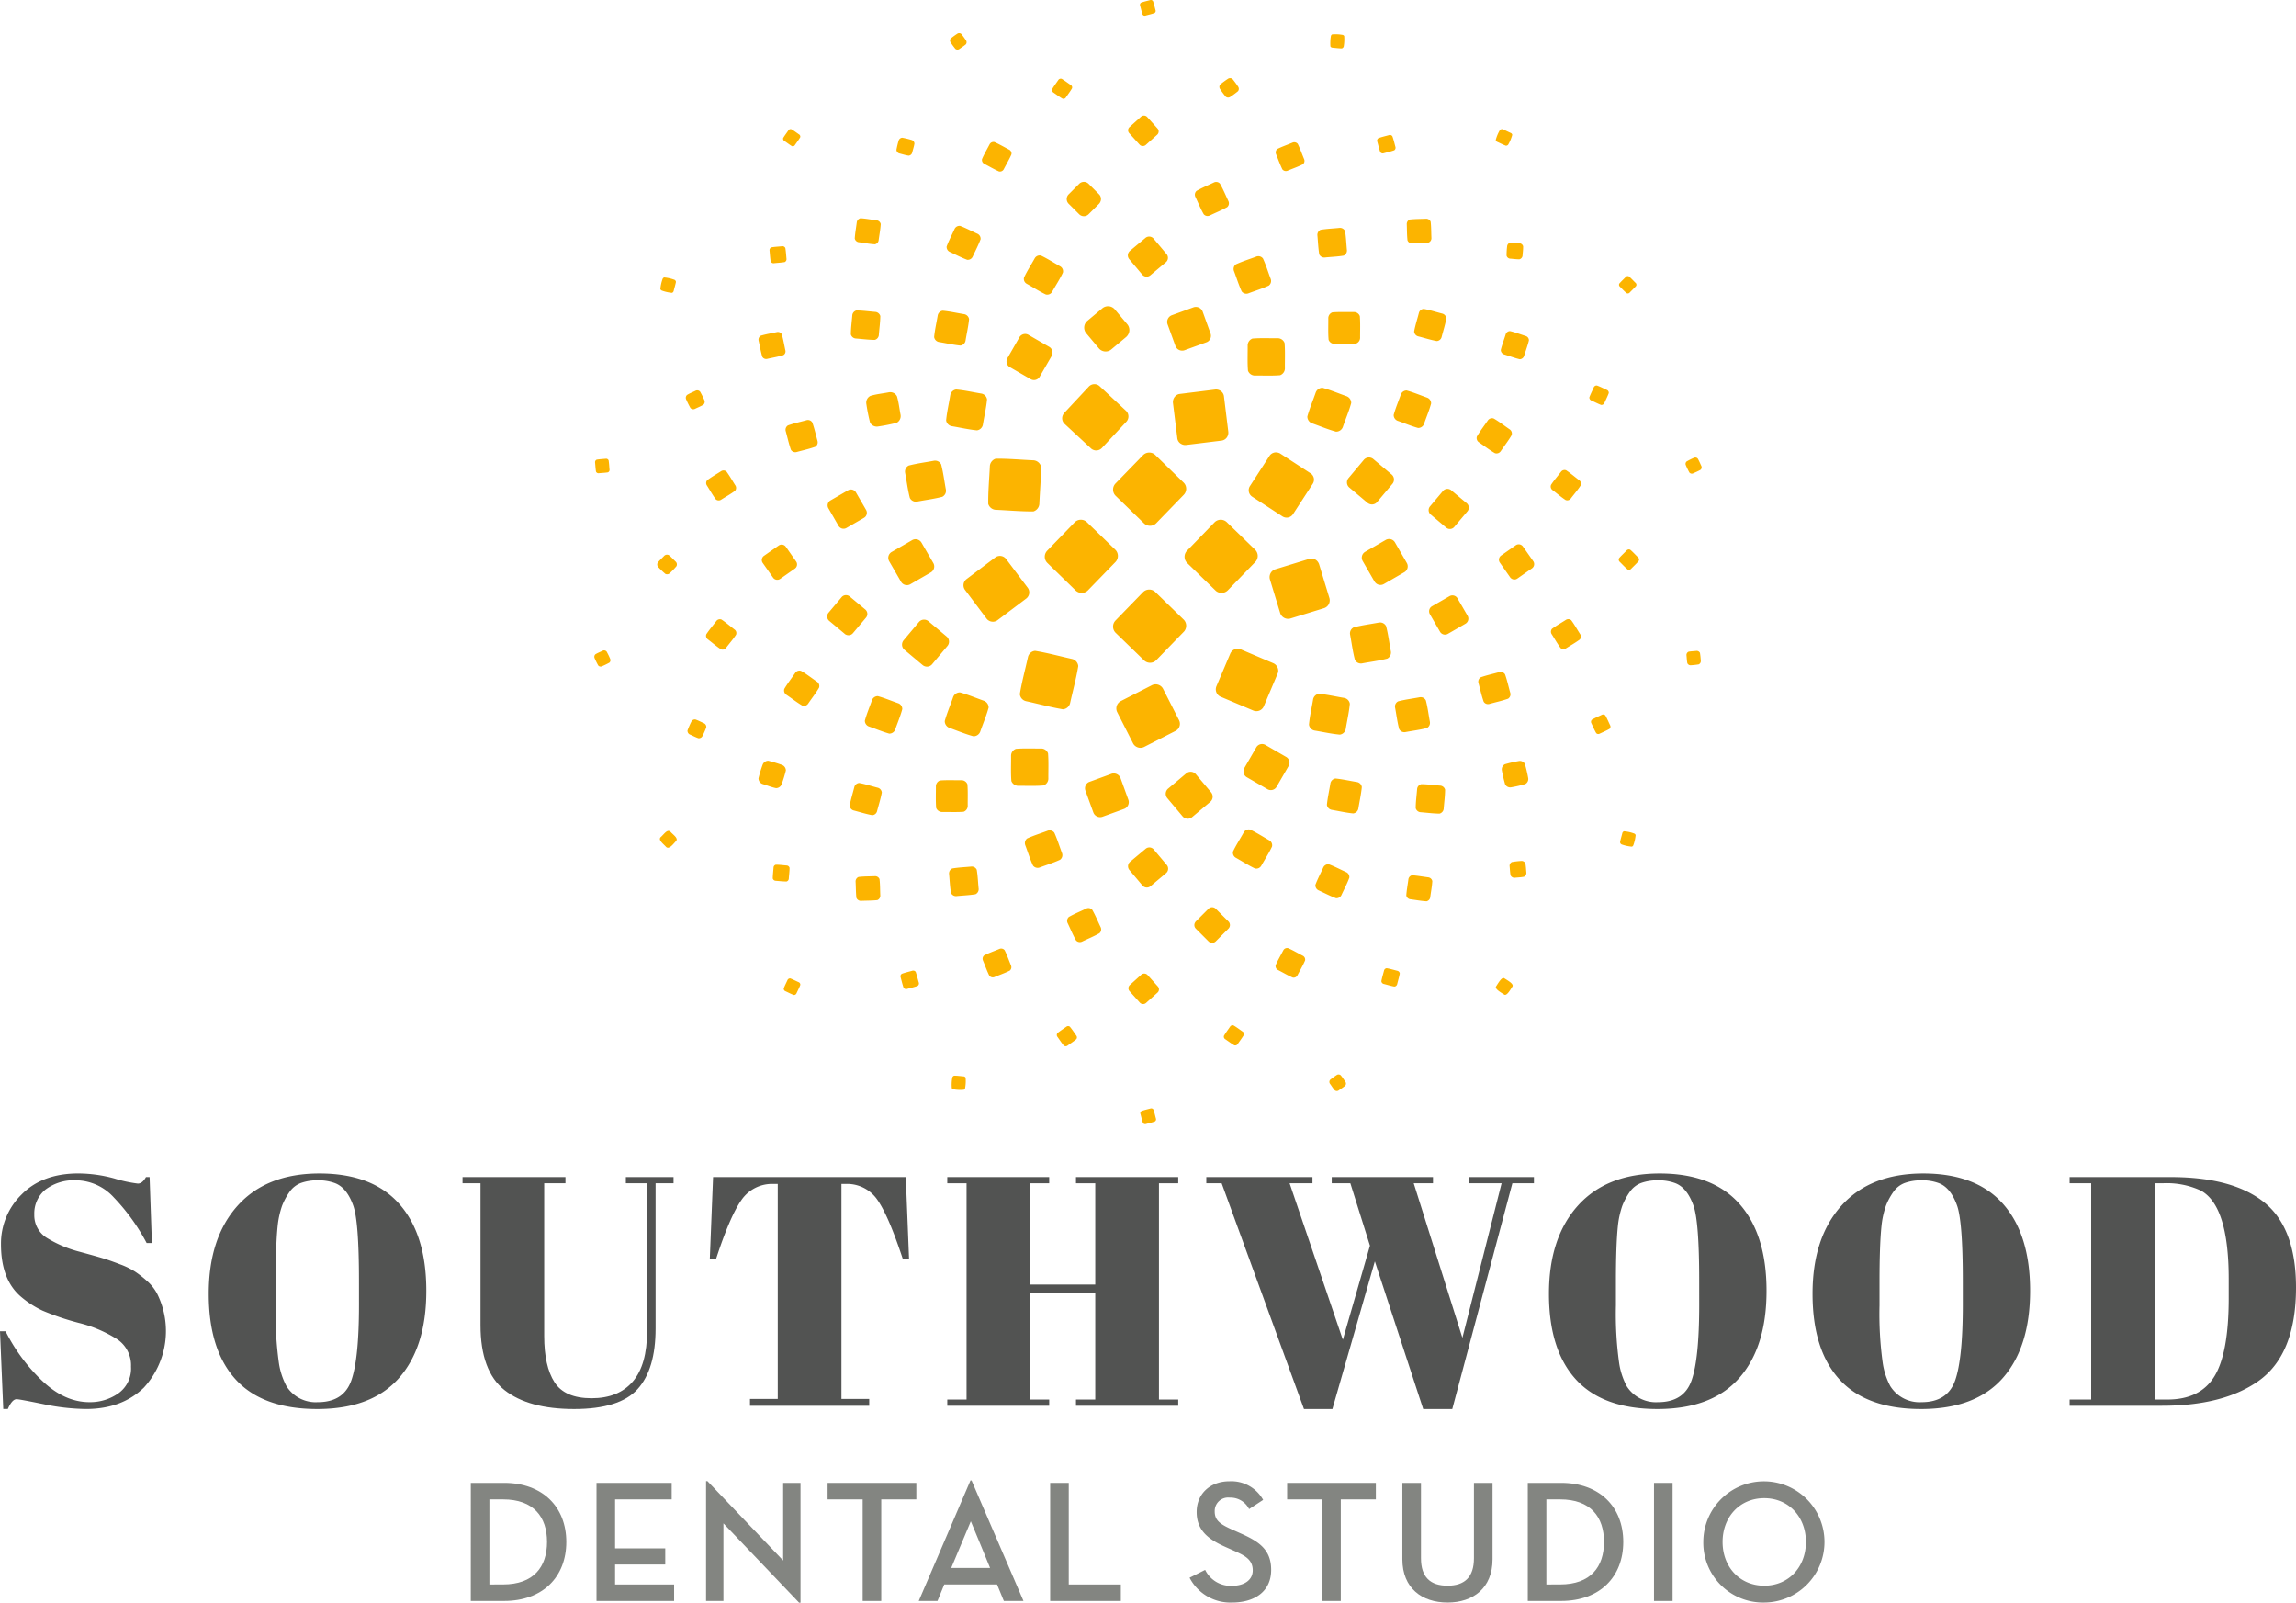 <svg id="Layer_1" data-name="Layer 1" xmlns="http://www.w3.org/2000/svg" viewBox="0 0 432 301.484">
  <defs>
    <style>
      .cls-1 {
        fill: #fcb400;
      }

      .cls-1, .cls-2, .cls-3 {
        fill-rule: evenodd;
      }

      .cls-2 {
        fill: #525352;
      }

      .cls-3, .cls-4 {
        fill: #838581;
      }
    </style>
  </defs>
  <path class="cls-1" d="M229.08,111.349a1.675,1.675,0,0,0,1.968-.338l5.1-5.261a1.639,1.639,0,0,0-.033-2.385l-5.249-5.1a1.645,1.645,0,0,0-2.394.039l-5.1,5.253a1.644,1.644,0,0,0,.039,2.384l5.253,5.1a1.443,1.443,0,0,0,.415.308Zm-26.305,0a1.65,1.65,0,0,0,1.961-.338l5.106-5.261a1.65,1.65,0,0,0-.033-2.385l-5.262-5.1a1.64,1.64,0,0,0-2.383.028l-5.1,5.264a1.638,1.638,0,0,0,.039,2.373l5.253,5.115A1.523,1.523,0,0,0,202.775,111.349ZM223,92.693a1.632,1.632,0,0,0-.336-1.951l-5.252-5.113a1.639,1.639,0,0,0-2.383.03l-5.115,5.261a1.654,1.654,0,0,0,.041,2.386l5.251,5.1a1.641,1.641,0,0,0,2.384-.031l5.1-5.262A1.669,1.669,0,0,0,223,92.693Zm0,25.768a1.643,1.643,0,0,0-.336-1.958l-5.252-5.105a1.64,1.64,0,0,0-2.383.029l-5.115,5.262a1.652,1.652,0,0,0,.041,2.385l5.26,5.1a1.636,1.636,0,0,0,2.375-.029l5.1-5.263A1.4,1.4,0,0,0,223,118.461ZM230.634,18.2a.717.717,0,0,0,.868.011,16,16,0,0,0,1.435-1.058.726.726,0,0,0,.009-.872,16.005,16.005,0,0,0-1.056-1.434.726.726,0,0,0-.872-.01,16.267,16.267,0,0,0-1.433,1.059.732.732,0,0,0-.013.872A17.019,17.019,0,0,0,230.634,18.2ZM259.7,28.6a.545.545,0,0,0,.624.237c.665-.187,1.319-.325,2-.561a.58.58,0,0,0,.237-.626c-.187-.671-.323-1.315-.572-2a.539.539,0,0,0-.623-.24c-.663.189-1.315.327-2,.574a.552.552,0,0,0-.236.624C259.326,27.276,259.457,27.919,259.7,28.6Zm23.765,19.487a.755.755,0,0,0,.651.565c.6.038,1.19.138,1.783.12a.8.8,0,0,0,.57-.664c.039-.594.13-1.188.112-1.782a.769.769,0,0,0-.665-.564c-.591-.037-1.178-.137-1.769-.119a.781.781,0,0,0-.572.663A13.737,13.737,0,0,0,283.466,48.089Zm15.577,26.649a.615.615,0,0,0,.328.584c.632.278,1.278.623,1.889.852a.62.62,0,0,0,.593-.327c.276-.634.615-1.278.84-1.9a.592.592,0,0,0-.326-.584c-.633-.277-1.276-.623-1.9-.841a.588.588,0,0,0-.583.317C299.608,73.472,299.272,74.125,299.043,74.738Zm5.588,30.269a.563.563,0,0,0,.112.663c.492.485,1.025,1.06,1.492,1.445a.533.533,0,0,0,.654-.109c.486-.5,1.057-1.019,1.444-1.494a.535.535,0,0,0-.108-.653c-.5-.486-1.019-1.058-1.483-1.445a.561.561,0,0,0-.663.11C305.6,104.019,305.019,104.542,304.631,105.007Zm-5.1,30.369a.551.551,0,0,0-.118.654c.3.622.537,1.216.913,1.868a.528.528,0,0,0,.641.119c.624-.3,1.226-.544,1.869-.911a.55.55,0,0,0,.125-.653c-.3-.623-.542-1.216-.906-1.869a.566.566,0,0,0-.656-.129C300.774,134.762,300.18,135,299.528,135.376Zm-15.044,26.776a.769.769,0,0,0-.453.743c.067.592.067,1.166.194,1.78a.8.8,0,0,0,.743.445c.593-.07,1.17-.07,1.78-.2a.8.8,0,0,0,.445-.752c-.067-.593-.067-1.167-.2-1.781a.778.778,0,0,0-.751-.433A15.388,15.388,0,0,0,284.484,162.152Zm-23.555,19.982a.563.563,0,0,0-.513.416c-.171.674-.387,1.355-.507,2.017a.587.587,0,0,0,.429.516c.671.167,1.345.384,2.018.5a.6.6,0,0,0,.514-.416c.168-.672.378-1.355.5-2.017a.566.566,0,0,0-.416-.524C262.278,182.46,261.592,182.243,260.929,182.134ZM232.09,192.886a.556.556,0,0,0-.636.219c-.386.573-.84,1.177-1.159,1.731a.554.554,0,0,0,.218.631c.574.387,1.176.842,1.722,1.159a.55.55,0,0,0,.633-.218c.386-.573.85-1.178,1.168-1.731a.551.551,0,0,0-.225-.623C233.235,193.658,232.642,193.2,232.09,192.886Zm-30.787.248a.534.534,0,0,0-.654-.009c-.563.4-1.1.73-1.69,1.215a.568.568,0,0,0-.013.675c.406.562.732,1.086,1.217,1.68a.581.581,0,0,0,.674.01c.552-.405,1.079-.731,1.673-1.226a.545.545,0,0,0,.008-.663C202.111,194.252,201.8,193.728,201.3,193.134Zm-29-10.3a.569.569,0,0,0-.621-.239c-.663.189-1.306.327-1.988.575a.558.558,0,0,0-.248.623c.187.662.325,1.316.565,2a.574.574,0,0,0,.622.239c.673-.188,1.316-.327,2.007-.566a.56.56,0,0,0,.24-.623C172.676,184.172,172.538,183.529,172.3,182.837ZM148.56,163.251a.606.606,0,0,0-.5-.445c-.693-.05-1.384-.149-2.076-.149a.578.578,0,0,0-.436.5c-.05.692-.139,1.383-.149,2.085a.6.6,0,0,0,.5.435c.692.051,1.385.139,2.078.139a.58.58,0,0,0,.436-.494C148.461,164.626,148.56,163.941,148.56,163.251Zm-15.67-26.432a.781.781,0,0,0-.425-.771c-.546-.237-1.108-.544-1.633-.712a.758.758,0,0,0-.761.425,17.566,17.566,0,0,0-.712,1.633.77.77,0,0,0,.423.761c.546.237,1.109.545,1.634.712a.761.761,0,0,0,.762-.426A15.632,15.632,0,0,0,132.89,136.819Zm-5.618-30.308a.719.719,0,0,0-.139-.862c-.425-.4-.9-.938-1.286-1.225a.744.744,0,0,0-.87.126c-.406.437-.939.911-1.228,1.3a.728.728,0,0,0,.14.86,16.809,16.809,0,0,0,1.3,1.238.721.721,0,0,0,.849-.148A13.266,13.266,0,0,0,127.272,106.511Zm5.085-30.388a.751.751,0,0,0,.168-.861,16.644,16.644,0,0,0-.8-1.593.722.722,0,0,0-.859-.166c-.522.266-1.021.434-1.593.79a.725.725,0,0,0-.157.861,17.15,17.15,0,0,0,.792,1.592.725.725,0,0,0,.848.168C131.288,76.648,131.783,76.469,132.357,76.123ZM147.638,49.3a.606.606,0,0,0,.348-.572c-.069-.693-.1-1.366-.218-2.068a.6.6,0,0,0-.574-.347c-.682.078-1.367.1-2.068.218a.59.59,0,0,0-.335.575c.067.682.1,1.364.216,2.066a.6.6,0,0,0,.566.347C146.263,49.436,146.946,49.416,147.638,49.3Zm23.318-20.019a.762.762,0,0,0,.669-.556c.138-.572.347-1.157.427-1.721a.753.753,0,0,0-.554-.682,16.888,16.888,0,0,0-1.732-.416.759.759,0,0,0-.682.544,16.4,16.4,0,0,0-.416,1.732.753.753,0,0,0,.555.682C169.8,29,170.382,29.2,170.956,29.276Zm28.953-10.723a.538.538,0,0,0,.634-.219c.385-.572.849-1.167,1.157-1.721a.532.532,0,0,0-.218-.623c-.576-.386-1.17-.848-1.724-1.168a.553.553,0,0,0-.631.219c-.388.574-.841,1.167-1.156,1.722a.548.548,0,0,0,.215.632C198.761,17.782,199.354,18.246,199.909,18.553ZM227.336,64.2a1.3,1.3,0,0,0,.427-1.483l-1.493-4.135a1.374,1.374,0,0,0-1.682-.782l-4.133,1.506a1.356,1.356,0,0,0-.784,1.67l1.506,4.146a1.356,1.356,0,0,0,1.671.771l4.132-1.5A1.183,1.183,0,0,0,227.336,64.2Zm13.524,6.382a1.384,1.384,0,0,0,.9-1.247c-.02-1.592.066-3.184-.061-4.8a1.369,1.369,0,0,0-1.235-.91c-1.6.02-3.188-.069-4.8.06a1.388,1.388,0,0,0-.913,1.248c.018,1.6-.069,3.182.059,4.8a1.384,1.384,0,0,0,1.237.911C237.655,70.624,239.237,70.712,240.86,70.584ZM251.374,81.2a1.333,1.333,0,0,0,1.278-.85c.522-1.513,1.178-3.047,1.584-4.531a1.349,1.349,0,0,0-.861-1.284c-1.507-.523-3.037-1.178-4.533-1.583a1.354,1.354,0,0,0-1.275.859c-.523,1.515-1.174,3.049-1.582,4.53a1.352,1.352,0,0,0,.856,1.279C248.359,80.149,249.891,80.8,251.374,81.2Zm6.253,13.582a1.265,1.265,0,0,0,1.5-.365l2.838-3.373a1.256,1.256,0,0,0-.17-1.83l-3.372-2.838a1.27,1.27,0,0,0-1.841.158L253.759,89.9a1.265,1.265,0,0,0,.16,1.84l3.363,2.828A1.024,1.024,0,0,0,257.627,94.778Zm1.233,14.9a1.283,1.283,0,0,0,1.538.168l3.808-2.2a1.274,1.274,0,0,0,.475-1.781l-2.193-3.808a1.28,1.28,0,0,0-1.783-.485l-3.818,2.206a1.274,1.274,0,0,0-.475,1.78l2.2,3.82a1.436,1.436,0,0,0,.259.305ZM254.927,124.1a1.265,1.265,0,0,0,1.377.683c1.571-.3,3.1-.475,4.705-.89a1.282,1.282,0,0,0,.685-1.385c-.3-1.574-.477-3.116-.892-4.719a1.272,1.272,0,0,0-1.375-.681c-1.573.3-3.114.485-4.716.9a1.26,1.26,0,0,0-.684,1.375C254.323,120.952,254.51,122.5,254.927,124.1Zm-8.638,12.208a1.3,1.3,0,0,0,1.06,1.116c1.582.258,3.166.624,4.74.762a1.294,1.294,0,0,0,1.118-1.069c.256-1.571.623-3.154.77-4.726a1.31,1.31,0,0,0-1.068-1.108c-1.582-.258-3.164-.634-4.738-.784a1.322,1.322,0,0,0-1.107,1.07C246.805,133.15,246.429,134.732,246.289,136.306Zm-12.284,8.516a1.246,1.246,0,0,0,.624,1.4l3.81,2.205a1.255,1.255,0,0,0,1.787-.481l2.2-3.81a1.25,1.25,0,0,0-.485-1.781l-3.808-2.206a1.253,1.253,0,0,0-1.781.475l-2.208,3.818A1.985,1.985,0,0,0,234.005,144.822Zm-14.463,3.8a1.284,1.284,0,0,0,.11,1.535l2.827,3.371a1.283,1.283,0,0,0,1.844.16l3.362-2.829a1.281,1.281,0,0,0,.169-1.841l-2.83-3.363a1.277,1.277,0,0,0-1.839-.168l-3.373,2.838A1.209,1.209,0,0,0,219.542,148.62Zm-14.887-1.375a1.3,1.3,0,0,0-.425,1.484l1.5,4.136a1.361,1.361,0,0,0,1.673.78l4.134-1.5a1.354,1.354,0,0,0,.781-1.672l-1.5-4.144a1.366,1.366,0,0,0-1.673-.782l-4.135,1.513A1.248,1.248,0,0,0,204.655,147.245Zm-13.512-6.379a1.373,1.373,0,0,0-.908,1.237c.019,1.6-.071,3.193.056,4.8a1.393,1.393,0,0,0,1.247.911c1.6-.02,3.188.07,4.8-.07a1.37,1.37,0,0,0,.913-1.235c-.019-1.6.07-3.186-.06-4.8a1.369,1.369,0,0,0-1.245-.91C194.34,140.825,192.756,140.736,191.143,140.866Zm-10.524-10.625a1.345,1.345,0,0,0-1.276.862c-.524,1.513-1.176,3.046-1.584,4.529a1.364,1.364,0,0,0,.861,1.276c1.5.534,3.037,1.187,4.533,1.583a1.339,1.339,0,0,0,1.273-.85c.527-1.515,1.179-3.047,1.585-4.54a1.355,1.355,0,0,0-.859-1.275C183.647,131.3,182.1,130.647,180.619,130.241Zm-6.24-13.581a1.266,1.266,0,0,0-1.5.366l-2.838,3.383a1.272,1.272,0,0,0,.155,1.839l3.374,2.829a1.271,1.271,0,0,0,1.839-.168l2.83-3.373a1.262,1.262,0,0,0-.156-1.829l-3.376-2.84A1.2,1.2,0,0,0,174.379,116.66Zm-1.239-14.888a1.279,1.279,0,0,0-1.532-.167l-3.81,2.2a1.277,1.277,0,0,0-.486,1.779l2.208,3.819a1.282,1.282,0,0,0,1.79.475l3.809-2.2a1.291,1.291,0,0,0,.475-1.79l-2.206-3.809A1.305,1.305,0,0,0,173.14,101.772Zm3.939-14.42a1.275,1.275,0,0,0-1.388-.682c-1.571.3-3.1.482-4.716.9a1.272,1.272,0,0,0-.673,1.376c.3,1.574.477,3.108.889,4.72a1.288,1.288,0,0,0,1.386.682c1.571-.306,3.106-.485,4.716-.9a1.27,1.27,0,0,0,.673-1.382C177.673,90.487,177.491,88.952,177.079,87.352Zm8.636-12.219a1.311,1.311,0,0,0-1.073-1.106c-1.582-.258-3.162-.625-4.735-.762a1.294,1.294,0,0,0-1.11,1.059c-.257,1.581-.632,3.164-.779,4.738a1.3,1.3,0,0,0,1.069,1.105c1.571.259,3.164.634,4.737.782a1.312,1.312,0,0,0,1.108-1.066C185.188,78.3,185.566,76.718,185.715,75.133Zm12.275-8.506a1.248,1.248,0,0,0-.615-1.405l-3.818-2.206a1.248,1.248,0,0,0-1.781.474l-2.193,3.821a1.235,1.235,0,0,0,.473,1.779l3.809,2.2a1.241,1.241,0,0,0,1.781-.475L197.852,67A1.524,1.524,0,0,0,197.99,66.627ZM212.223,63a1.683,1.683,0,0,0-.136-2.018l-2.308-2.751a1.666,1.666,0,0,0-2.4-.207l-2.761,2.307a1.665,1.665,0,0,0-.207,2.4l2.318,2.762a1.662,1.662,0,0,0,2.4.206l2.752-2.3A1.687,1.687,0,0,0,212.223,63ZM230.9,38.96a.959.959,0,0,0,.227-1.138c-.525-1.1-.939-2.138-1.582-3.275a.956.956,0,0,0-1.138-.228c-1.09.525-2.136.94-3.274,1.584a.966.966,0,0,0-.218,1.136c.525,1.09.93,2.138,1.571,3.265a.959.959,0,0,0,1.138.23C228.711,40.008,229.762,39.592,230.9,38.96Zm21.932,9.12a1.055,1.055,0,0,0,.6-1c-.119-1.2-.155-2.382-.352-3.608a1.061,1.061,0,0,0-1-.607c-1.209.132-2.385.161-3.611.367a1.055,1.055,0,0,0-.6,1c.116,1.2.153,2.384.352,3.612a1.054,1.054,0,0,0,1,.6C250.427,48.316,251.614,48.287,252.831,48.08Zm17.507,16.076a1,1,0,0,0,.9-.735c.3-1.166.684-2.352.891-3.509A1.015,1.015,0,0,0,271.4,59c-1.168-.3-2.355-.682-3.514-.89a1,1,0,0,0-.909.722c-.3,1.177-.693,2.363-.9,3.521a1.02,1.02,0,0,0,.732.912C267.981,63.56,269.17,63.947,270.338,64.156ZM281.27,85.244a.949.949,0,0,0,1.1-.376c.682-1,1.489-2.038,2.042-3a.951.951,0,0,0-.371-1.107c-1-.683-2.038-1.494-3-2.038a.963.963,0,0,0-1.108.376c-.684,1-1.485,2.038-2.048,3.008a.953.953,0,0,0,.386,1.1C279.272,83.888,280.308,84.691,281.27,85.244Zm3.065,23.551a.957.957,0,0,0,1.166.03l2.732-1.908a.973.973,0,0,0,.238-1.376l-1.912-2.72a.967.967,0,0,0-1.375-.248l-2.729,1.91a.97.97,0,0,0-.237,1.375l1.908,2.719A.822.822,0,0,0,284.335,108.8Zm-5.176,23.2a.956.956,0,0,0,1.09.417c1.156-.326,2.3-.563,3.493-.979a.977.977,0,0,0,.426-1.086c-.338-1.169-.564-2.3-.99-3.5a.978.978,0,0,0-1.09-.423c-1.154.326-2.292.563-3.49.978a.977.977,0,0,0-.416,1.088C278.51,129.659,278.734,130.785,279.159,131.99Zm-12.788,20.023a1.03,1.03,0,0,0,.87.762c1.211.09,2.415.256,3.621.267a1.062,1.062,0,0,0,.771-.88c.089-1.208.259-2.406.268-3.621a1.036,1.036,0,0,0-.879-.763c-1.209-.087-2.4-.265-3.613-.275a1.048,1.048,0,0,0-.771.879C266.548,149.6,266.371,150.806,266.371,152.013ZM247.5,166.435a1.033,1.033,0,0,0,.563,1.029c1.1.5,2.238,1.1,3.313,1.494a1.029,1.029,0,0,0,1.008-.564c.507-1.1,1.114-2.226,1.5-3.3a1.026,1.026,0,0,0-.55-1.018c-1.112-.5-2.241-1.108-3.316-1.5a1.039,1.039,0,0,0-1.019.564C248.5,164.24,247.9,165.366,247.5,166.435Zm-22.662,7.124a.956.956,0,0,0,.177,1.146l2.353,2.355a.966.966,0,0,0,1.394,0l2.355-2.355a.962.962,0,0,0,0-1.394l-2.355-2.354a.964.964,0,0,0-1.394,0l-2.353,2.354A1.237,1.237,0,0,0,224.836,173.559Zm-23.731-1.07a.972.972,0,0,0-.227,1.149c.522,1.087.939,2.127,1.569,3.253a.973.973,0,0,0,1.148.228c1.09-.523,2.129-.938,3.266-1.573a.955.955,0,0,0,.227-1.138c-.523-1.086-.939-2.136-1.585-3.275a.965.965,0,0,0-1.135-.226C203.278,171.441,202.231,171.848,201.105,172.489Zm-21.941-9.12a1.028,1.028,0,0,0-.6,1c.119,1.2.155,2.386.365,3.6a1.037,1.037,0,0,0,.988.6c1.207-.12,2.4-.159,3.62-.355a1.054,1.054,0,0,0,.6-1c-.127-1.207-.157-2.394-.364-3.61a1.043,1.043,0,0,0-1-.6C181.567,163.123,180.379,163.161,179.164,163.369Zm-17.5-16.084a1.022,1.022,0,0,0-.911.732c-.3,1.177-.671,2.365-.889,3.523a1.027,1.027,0,0,0,.742.908c1.166.3,2.351.684,3.51.891a.988.988,0,0,0,.9-.731c.307-1.169.68-2.355.9-3.514a1.031,1.031,0,0,0-.732-.908C164.01,147.889,162.834,147.494,161.666,147.285ZM150.726,126.2a.946.946,0,0,0-1.1.374c-.686,1.01-1.495,2.048-2.05,3.008a.965.965,0,0,0,.375,1.1c1.011.682,2.051,1.492,3.009,2.047a.949.949,0,0,0,1.1-.373c.68-1,1.494-2.041,2.046-3a.959.959,0,0,0-.375-1.109C152.734,127.561,151.7,126.75,150.726,126.2Zm-3.057-23.554a.974.974,0,0,0-1.166-.021l-2.733,1.911a.96.96,0,0,0-.246,1.374l1.919,2.729a.965.965,0,0,0,1.375.239l2.722-1.91a.96.96,0,0,0,.237-1.374l-1.9-2.72A1.226,1.226,0,0,0,147.669,102.643Zm5.163-23.186a.963.963,0,0,0-1.086-.415c-1.158.326-2.3.552-3.492.978a.972.972,0,0,0-.415,1.089c.324,1.167.563,2.294.978,3.5a.972.972,0,0,0,1.088.414c1.167-.325,2.3-.562,3.5-.988a.99.99,0,0,0,.416-1.088C153.5,81.782,153.259,80.652,152.832,79.457Zm12.8-20.022a1.074,1.074,0,0,0-.874-.761c-1.206-.09-2.413-.269-3.628-.277a1.043,1.043,0,0,0-.764.879c-.1,1.207-.266,2.414-.274,3.623a1.056,1.056,0,0,0,.88.769c1.207.091,2.4.258,3.62.268a1.041,1.041,0,0,0,.762-.88C165.445,61.85,165.622,60.652,165.635,59.435ZM184.5,45a1.024,1.024,0,0,0-.566-1.017c-1.1-.495-2.227-1.1-3.3-1.494a1.024,1.024,0,0,0-1.019.563c-.5,1.1-1.1,2.224-1.5,3.313a1.019,1.019,0,0,0,.568,1.01c1.1.506,2.223,1.1,3.3,1.494A1.009,1.009,0,0,0,183,48.306C183.507,47.21,184.1,46.081,184.5,45ZM207,38.029a1.251,1.251,0,0,0-.224-1.5l-1.932-1.93a1.25,1.25,0,0,0-1.817,0l-1.93,1.93a1.254,1.254,0,0,0,0,1.82l1.93,1.929a1.252,1.252,0,0,0,1.817,0l1.932-1.929A1.225,1.225,0,0,0,207,38.029Zm7.6-10.672a.856.856,0,0,0,.991-.1l2.126-1.909a.834.834,0,0,0,.058-1.2l-1.91-2.127a.832.832,0,0,0-1.2-.059l-2.126,1.919a.819.819,0,0,0-.058,1.186l1.918,2.117A1.02,1.02,0,0,0,214.6,27.357Zm26.689,4.509a.839.839,0,0,0,.969.248c.958-.4,1.88-.712,2.879-1.207a.824.824,0,0,0,.238-.969c-.4-.951-.711-1.881-1.2-2.87a.839.839,0,0,0-.969-.247c-.961.406-1.88.713-2.876,1.2a.855.855,0,0,0-.239.969C240.487,29.948,240.8,30.866,241.286,31.866Zm23.543,13.365a.907.907,0,0,0,.83.564c1.04-.05,2.057-.041,3.106-.159a.882.882,0,0,0,.561-.82c-.048-1.04-.024-2.058-.145-3.106a.9.9,0,0,0-.833-.564c-1.027.048-2.055.029-3.1.147a.912.912,0,0,0-.563.831C264.73,43.163,264.709,44.18,264.829,45.231Zm17.547,20.614a.9.9,0,0,0,.587.812c1,.306,1.994.681,2.974.919a.892.892,0,0,0,.811-.583c.307-.99.691-2,.92-2.968a.846.846,0,0,0-.581-.811c-.993-.315-1.992-.7-2.97-.929a.858.858,0,0,0-.811.582C283,63.867,282.613,64.865,282.376,65.845Zm9.449,25.373a.821.821,0,0,0,.266.96c.828.621,1.692,1.375,2.482,1.879a.815.815,0,0,0,.962-.268c.631-.831,1.375-1.691,1.876-2.482a.81.81,0,0,0-.265-.959c-.831-.623-1.693-1.366-2.472-1.88a.819.819,0,0,0-.96.268C293.079,89.567,292.328,90.426,291.825,91.218Zm.186,27.064a.841.841,0,0,0-.067,1c.563.871,1.008,1.693,1.677,2.612a.845.845,0,0,0,1,.079c.873-.563,1.7-1.007,2.623-1.683a.842.842,0,0,0,.069-1c-.566-.87-1.01-1.7-1.684-2.622a.842.842,0,0,0-1-.068C293.763,117.164,292.93,117.61,292.011,118.282Zm-8.882,25.483a1.093,1.093,0,0,0-.546,1.185,26.681,26.681,0,0,0,.613,2.6,1.072,1.072,0,0,0,1.191.536,22.058,22.058,0,0,0,2.6-.6,1.076,1.076,0,0,0,.533-1.187,23.662,23.662,0,0,0-.617-2.612,1.07,1.07,0,0,0-1.183-.523A22.784,22.784,0,0,0,283.129,143.765Zm-17.44,20.88a.9.9,0,0,0-.691.713c-.129,1.038-.337,2.067-.4,3.094a.894.894,0,0,0,.714.7c1.026.127,2.066.327,3.093.386a.9.9,0,0,0,.693-.723c.128-1.029.337-2.046.393-3.076a.9.9,0,0,0-.721-.7C267.746,164.912,266.716,164.716,265.689,164.645Zm-23.346,13.709a.811.811,0,0,0-.9.436c-.475.921-1.038,1.868-1.426,2.771a.819.819,0,0,0,.438.9c.93.474,1.869,1.04,2.769,1.424a.8.8,0,0,0,.9-.434c.475-.931,1.051-1.88,1.425-2.78a.8.8,0,0,0-.434-.891C244.182,179.3,243.243,178.733,242.343,178.354Zm-26.619,4.9a.849.849,0,0,0-1,.1l-2.117,1.907a.83.83,0,0,0-.069,1.2l1.908,2.127a.833.833,0,0,0,1.2.06l2.126-1.918a.821.821,0,0,0,.058-1.188l-1.9-2.118A.97.97,0,0,0,215.724,183.251Zm-26.7-4.51a.841.841,0,0,0-.967-.249c-.96.409-1.88.715-2.871,1.21a.822.822,0,0,0-.246.956c.406.962.713,1.883,1.207,2.882a.837.837,0,0,0,.969.246c.958-.407,1.869-.713,2.869-1.207a.831.831,0,0,0,.237-.969C189.827,180.658,189.522,179.74,189.026,178.741Zm-23.542-13.375a.888.888,0,0,0-.822-.554c-1.041.05-2.068.022-3.115.149a.91.91,0,0,0-.567.832c.062,1.029.041,2.058.159,3.106a.908.908,0,0,0,.823.553c1.038-.049,2.057-.029,3.116-.138a.892.892,0,0,0,.553-.83C165.581,167.443,165.612,166.425,165.484,165.366ZM147.865,144.93a1.129,1.129,0,0,0-.76-1.058,26.531,26.531,0,0,0-2.551-.771,1.146,1.146,0,0,0-1.068.762,23.621,23.621,0,0,0-.774,2.552,1.124,1.124,0,0,0,.761,1.058c.848.257,1.724.623,2.553.782a1.133,1.133,0,0,0,1.058-.772A24.494,24.494,0,0,0,147.865,144.93Zm-9.374-25.54a.813.813,0,0,0-.268-.959c-.822-.633-1.692-1.376-2.473-1.891a.832.832,0,0,0-.969.278c-.622.823-1.364,1.691-1.88,2.484a.817.817,0,0,0,.276.959c.822.623,1.684,1.375,2.476,1.878a.814.814,0,0,0,.958-.276C137.235,121.042,137.986,120.182,138.491,119.39Zm-.19-27.064a.842.842,0,0,0,.069-1c-.563-.871-1.008-1.7-1.681-2.623a.84.84,0,0,0-1-.077c-.872.562-1.693,1.018-2.612,1.691a.809.809,0,0,0-.08.989c.563.879,1.008,1.7,1.681,2.622a.828.828,0,0,0,.989.078C136.548,93.442,137.382,93,138.3,92.326Zm9.072-25.511a.813.813,0,0,0,.4-.91c-.227-1.009-.375-2-.682-3.038a.832.832,0,0,0-.908-.4c-1.008.227-2,.376-3.039.682a.859.859,0,0,0-.415.912c.24,1.018.387,2,.693,3.036a.83.83,0,0,0,.92.414C145.353,67.28,146.341,67.122,147.373,66.815Zm17.25-20.862a.893.893,0,0,0,.691-.722c.14-1.028.336-2.059.4-3.086a.884.884,0,0,0-.721-.693c-1.03-.128-2.059-.337-3.087-.395a.91.91,0,0,0-.695.721c-.125,1.028-.323,2.058-.384,3.086a.89.89,0,0,0,.712.694C162.566,45.686,163.593,45.893,164.623,45.953Zm23.345-13.7a.808.808,0,0,0,.9-.435c.477-.92,1.049-1.87,1.436-2.772a.812.812,0,0,0-.438-.9c-.926-.477-1.878-1.04-2.767-1.426a.825.825,0,0,0-.909.437c-.477.93-1.04,1.868-1.418,2.768a.82.82,0,0,0,.429.9C186.127,31.3,187.079,31.866,187.968,32.253Zm24.421,15.183a1.1,1.1,0,0,0,.082,1.315l2.422,2.879a1.088,1.088,0,0,0,1.564.139l2.888-2.423a1.088,1.088,0,0,0,.138-1.563L217.062,44.9a1.09,1.09,0,0,0-1.565-.129l-2.888,2.414A1.255,1.255,0,0,0,212.389,47.436Zm20.151,2.286a1.092,1.092,0,0,0-.365,1.256c.483,1.277.853,2.512,1.453,3.837a1.094,1.094,0,0,0,1.258.367c1.276-.485,2.512-.851,3.838-1.455a1.094,1.094,0,0,0,.364-1.258c-.485-1.282-.848-2.51-1.452-3.836a1.078,1.078,0,0,0-1.269-.364C235.093,48.751,233.869,49.118,232.54,49.722Zm18.163,9.03a1.173,1.173,0,0,0-.779,1.059c.017,1.364-.061,2.721.056,4.1a1.167,1.167,0,0,0,1.057.772c1.367-.02,2.722.06,4.1-.049a1.182,1.182,0,0,0,.773-1.069c-.011-1.365.058-2.72-.05-4.094a1.157,1.157,0,0,0-1.06-.772C253.431,58.714,252.078,58.645,250.7,58.752Zm13.967,14.7a1.164,1.164,0,0,0-1.09.74c-.453,1.288-1.008,2.591-1.353,3.86a1.169,1.169,0,0,0,.729,1.1c1.284.444,2.6,1.009,3.87,1.354a1.168,1.168,0,0,0,1.1-.732c.442-1.3,1.01-2.61,1.345-3.876a1.141,1.141,0,0,0-.732-1.089C267.251,74.352,265.935,73.8,264.67,73.453Zm8.1,18.6a1.085,1.085,0,0,0-1.278.316l-2.413,2.869a1.083,1.083,0,0,0,.136,1.571l2.87,2.424a1.077,1.077,0,0,0,1.563-.139l2.433-2.878a1.089,1.089,0,0,0-.136-1.573l-2.89-2.414A.745.745,0,0,0,272.773,92.05Zm1.254,20.236a1.1,1.1,0,0,0-1.306-.138l-3.261,1.88a1.092,1.092,0,0,0-.406,1.524l1.88,3.255a1.084,1.084,0,0,0,1.521.405l3.255-1.878a1.1,1.1,0,0,0,.413-1.526l-1.887-3.254A1.085,1.085,0,0,0,274.027,112.286Zm-5.748,19.459a1.08,1.08,0,0,0-1.176-.585c-1.347.258-2.653.407-4.026.762a1.083,1.083,0,0,0-.583,1.179c.257,1.345.406,2.66.762,4.026a1.094,1.094,0,0,0,1.177.583c1.346-.257,2.659-.406,4.036-.762a1.1,1.1,0,0,0,.57-1.187C268.784,134.426,268.637,133.11,268.279,131.745Zm-12.046,16.3a1.105,1.105,0,0,0-.911-.941c-1.356-.219-2.7-.533-4.045-.663a1.118,1.118,0,0,0-.952.911c-.216,1.344-.531,2.7-.658,4.036a1.111,1.111,0,0,0,.909.949c1.355.229,2.7.545,4.044.672a1.128,1.128,0,0,0,.961-.91C255.8,150.746,256.1,149.4,256.233,148.048Zm-16.9,11.207a1.06,1.06,0,0,0-.537-1.2c-1.187-.673-2.413-1.464-3.57-2a1.072,1.072,0,0,0-1.209.522c-.663,1.2-1.466,2.425-2.007,3.581a1.074,1.074,0,0,0,.533,1.2c1.2.673,2.426,1.463,3.585,2.008a1.077,1.077,0,0,0,1.2-.535C237.992,161.638,238.793,160.412,239.33,159.255ZM219.615,164a1.1,1.1,0,0,0-.091-1.305l-2.423-2.878a1.079,1.079,0,0,0-1.563-.138l-2.888,2.414a1.105,1.105,0,0,0-.14,1.572l2.424,2.879a1.088,1.088,0,0,0,1.562.138l2.89-2.423A1.282,1.282,0,0,0,219.615,164Zm-20.162-2.274a1.079,1.079,0,0,0,.365-1.257c-.475-1.275-.852-2.512-1.442-3.838a1.11,1.11,0,0,0-1.269-.366c-1.275.486-2.512.852-3.838,1.446a1.108,1.108,0,0,0-.364,1.264c.485,1.278.848,2.515,1.454,3.84a1.106,1.106,0,0,0,1.265.366C196.9,162.7,198.139,162.33,199.453,161.727ZM181.3,152.7a1.188,1.188,0,0,0,.78-1.059c-.018-1.366.051-2.72-.059-4.105a1.183,1.183,0,0,0-1.058-.772c-1.364.02-2.721-.061-4.1.049a1.183,1.183,0,0,0-.771,1.06c.009,1.363-.058,2.719.05,4.1a1.2,1.2,0,0,0,1.069.771C178.573,152.725,179.926,152.8,181.3,152.7ZM167.323,138a1.185,1.185,0,0,0,1.1-.732c.447-1.295,1.008-2.6,1.344-3.879a1.147,1.147,0,0,0-.72-1.087c-1.3-.446-2.612-1.008-3.879-1.355a1.159,1.159,0,0,0-1.09.732c-.453,1.3-1.008,2.6-1.351,3.878a1.153,1.153,0,0,0,.729,1.087C164.752,137.089,166.057,137.65,167.323,138Zm-8.1-18.6a1.078,1.078,0,0,0,1.275-.315l2.424-2.88a1.091,1.091,0,0,0-.138-1.573l-2.89-2.412a1.077,1.077,0,0,0-1.563.138l-2.422,2.879a1.087,1.087,0,0,0,.136,1.571l2.891,2.415A.75.75,0,0,0,159.223,119.4Zm-1.248-20.238a1.081,1.081,0,0,0,1.308.138l3.253-1.878a1.088,1.088,0,0,0,.406-1.524l-1.88-3.256a1.089,1.089,0,0,0-1.524-.4l-3.255,1.879a1.077,1.077,0,0,0-.4,1.512l1.878,3.266A1.039,1.039,0,0,0,157.975,99.161Zm5.72-19.7a1.424,1.424,0,0,0,1.541.761,34.273,34.273,0,0,0,3.453-.683A1.425,1.425,0,0,0,169.441,78c-.227-1.145-.326-2.255-.672-3.442a1.422,1.422,0,0,0-1.554-.76c-1.146.228-2.255.316-3.442.671a1.422,1.422,0,0,0-.76,1.544A33.327,33.327,0,0,0,163.7,79.466ZM175.76,63.393a1.13,1.13,0,0,0,.911.948c1.358.218,2.7.535,4.047.664a1.122,1.122,0,0,0,.948-.91c.218-1.356.535-2.7.665-4.045a1.117,1.117,0,0,0-.913-.952c-1.347-.216-2.7-.532-4.045-.653a1.093,1.093,0,0,0-.939.9C176.207,60.692,175.89,62.047,175.76,63.393Zm16.918-11.2a1.042,1.042,0,0,0,.522,1.2c1.2.664,2.422,1.465,3.57,2a1.058,1.058,0,0,0,1.209-.535c.671-1.187,1.474-2.413,2.007-3.571a1.069,1.069,0,0,0-.533-1.2c-1.189-.673-2.424-1.466-3.583-2.009a1.065,1.065,0,0,0-1.195.533C194.012,49.809,193.209,51.037,192.678,52.2Zm28.873,22.029a1.586,1.586,0,0,0-.859,1.543l.82,6.626a1.388,1.388,0,0,0,.762,1.13,1.5,1.5,0,0,0,.911.179l6.616-.812a1.447,1.447,0,0,0,1.137-.773,1.555,1.555,0,0,0,.169-.91l-.812-6.618a1.418,1.418,0,0,0-.768-1.136,1.563,1.563,0,0,0-.913-.17L222,74.1A1.334,1.334,0,0,0,221.551,74.224Zm18.955,10.939a1.452,1.452,0,0,0-1.664.624l-3.628,5.6a1.448,1.448,0,0,0,.434,2.076l5.6,3.642a1.444,1.444,0,0,0,2.078-.444l3.639-5.6a1.433,1.433,0,0,0-.446-2.069l-5.587-3.64A1.286,1.286,0,0,0,240.506,85.163Zm7.477,20.556a1.482,1.482,0,0,0-1.664-.583l-6.387,1.958a1.545,1.545,0,0,0-1,1.869l1.951,6.391a1.569,1.569,0,0,0,1.878,1l6.38-1.959a1.549,1.549,0,0,0,1-1.869l-1.947-6.39A1.677,1.677,0,0,0,247.983,105.719Zm-7.477,20.564a1.574,1.574,0,0,0-.913-1.521l-6.14-2.612a1.514,1.514,0,0,0-1.971.8l-2.609,6.143a1.517,1.517,0,0,0,.79,1.968l6.153,2.6a1.509,1.509,0,0,0,1.969-.791l2.6-6.144A1.716,1.716,0,0,0,240.506,126.283Zm-18.955,10.944a1.489,1.489,0,0,0,.289-1.752l-3.026-5.946a1.585,1.585,0,0,0-2.031-.662l-5.944,3.036a1.569,1.569,0,0,0-.654,2.017l3.026,5.956a1.575,1.575,0,0,0,2.018.653l5.948-3.036A1.577,1.577,0,0,0,221.551,137.227Zm-21.543-3.8a1.512,1.512,0,0,0,1.334-1.156c.514-2.325,1.157-4.659,1.535-6.974a1.52,1.52,0,0,0-1.149-1.335c-2.326-.514-4.66-1.158-6.976-1.534a1.512,1.512,0,0,0-1.334,1.159c-.513,2.323-1.156,4.659-1.534,6.972a1.51,1.51,0,0,0,1.159,1.336C195.367,132.4,197.7,133.04,200.008,133.425Zm-14.066-16.756a1.482,1.482,0,0,0,1.77-.028l5.331-4.017a1.467,1.467,0,0,0,.3-2.1l-4.015-5.342a1.468,1.468,0,0,0-2.1-.3l-5.342,4.027a1.464,1.464,0,0,0-.287,2.095l4.006,5.332A1.418,1.418,0,0,0,185.942,116.669Zm0-21.88a1.574,1.574,0,0,0,1.364,1.108c2.385.1,4.746.326,7.129.307a1.6,1.6,0,0,0,1.12-1.377c.1-2.373.326-4.736.307-7.121a1.606,1.606,0,0,0-1.375-1.118c-2.374-.1-4.738-.327-7.132-.306a1.581,1.581,0,0,0-1.109,1.375C186.138,90.032,185.909,92.394,185.942,94.789Zm14.066-16.756a1.444,1.444,0,0,0,.326,1.731l4.9,4.55a1.468,1.468,0,0,0,2.12-.071l4.548-4.886a1.46,1.46,0,0,0-.078-2.117l-4.887-4.56a1.447,1.447,0,0,0-2.108.079l-4.559,4.888A1.421,1.421,0,0,0,200.008,78.033ZM217.219,2.458a.46.46,0,0,0,.2-.535c-.158-.563-.266-1.117-.475-1.7a.475.475,0,0,0-.522-.209c-.575.159-1.129.269-1.712.476a.486.486,0,0,0-.207.534c.168.574.276,1.128.483,1.71a.46.46,0,0,0,.525.2C216.08,2.775,216.624,2.666,217.219,2.458Zm35.243,6.648a.521.521,0,0,0,.376-.436,7.952,7.952,0,0,0,.079-1.91.463.463,0,0,0-.373-.226,7.247,7.247,0,0,0-1.908-.079.474.474,0,0,0-.231.376,7.94,7.94,0,0,0-.08,1.908.477.477,0,0,0,.378.227C251.286,9.018,251.868,9.1,252.462,9.106ZM283.314,27.4a.494.494,0,0,0,.5-.266,7.51,7.51,0,0,0,.721-1.772.5.5,0,0,0-.266-.345c-.544-.237-1.088-.533-1.621-.732a.519.519,0,0,0-.494.276,7.266,7.266,0,0,0-.725,1.771.533.533,0,0,0,.267.347C282.24,26.921,282.781,27.208,283.314,27.4ZM306.04,55.142a.477.477,0,0,0,.564-.078c.4-.427.9-.882,1.234-1.275a.465.465,0,0,0-.088-.566c-.427-.405-.753-.791-1.265-1.235a.466.466,0,0,0-.565.088c-.415.425-.9.87-1.235,1.264a.462.462,0,0,0,.086.566C305.2,54.32,305.522,54.7,306.04,55.142Zm11.829,33.751a.6.6,0,0,0,.731.138c.454-.217.881-.376,1.367-.661a.616.616,0,0,0,.138-.732c-.218-.455-.378-.881-.663-1.367a.623.623,0,0,0-.73-.148,12.726,12.726,0,0,0-1.368.684.6.6,0,0,0-.136.72A12.833,12.833,0,0,0,317.869,88.893Zm-.387,35.859a.665.665,0,0,0,.635.385,13.129,13.129,0,0,0,1.511-.169.676.676,0,0,0,.386-.631,14.994,14.994,0,0,0-.158-1.516.679.679,0,0,0-.641-.385c-.5.059-.99.059-1.515.159a.687.687,0,0,0-.386.642C317.374,123.742,317.374,124.238,317.482,124.752Zm-12.659,33.661a.5.5,0,0,0,.352.446,7.584,7.584,0,0,0,1.871.4.464.464,0,0,0,.287-.316,7.521,7.521,0,0,0,.417-1.87.511.511,0,0,0-.328-.3,6.919,6.919,0,0,0-1.869-.407.5.5,0,0,0-.3.316C305.119,157.265,304.92,157.839,304.823,158.413Zm-23.317,27.115c-.344.474.88,1.157,1.5,1.552.484.345,1.158-.879,1.554-1.493.337-.495-.893-1.158-1.5-1.552C282.583,183.688,281.914,184.912,281.506,185.528Zm-31.239,17.6a.608.608,0,0,0-.022.743c.3.4.5.781.9,1.227a.614.614,0,0,0,.738.019c.417-.307.782-.506,1.237-.9a.621.621,0,0,0,.011-.743c-.3-.406-.5-.779-.889-1.224a.624.624,0,0,0-.754-.012A14.643,14.643,0,0,0,250.267,203.124Zm-35.491,5.865a.455.455,0,0,0-.2.526c.158.573.266,1.128.475,1.712a.489.489,0,0,0,.536.208c.563-.159,1.118-.278,1.7-.485a.466.466,0,0,0,.21-.524c-.16-.576-.268-1.129-.477-1.712a.482.482,0,0,0-.533-.208C215.913,208.663,215.359,208.783,214.776,208.989Zm-35.247-6.646a.5.5,0,0,0-.365.426,7.243,7.243,0,0,0-.08,1.909.457.457,0,0,0,.376.238,6.891,6.891,0,0,0,1.9.069.446.446,0,0,0,.238-.365,7.2,7.2,0,0,0,.08-1.911.481.481,0,0,0-.376-.237C180.718,202.432,180.125,202.343,179.529,202.343Zm-30.842-18.3a.532.532,0,0,0-.5.277c-.239.544-.535,1.086-.723,1.612a.515.515,0,0,0,.279.5c.531.238,1.085.534,1.61.732a.521.521,0,0,0,.494-.278c.248-.543.544-1.086.734-1.621a.5.5,0,0,0-.278-.5C149.767,184.539,149.212,184.241,148.687,184.044Zm-22.663-27.668c-.514-.376-1.138.593-1.671,1.057-.613.525.406,1.247.937,1.832.574.671,1.435-.585,1.95-1.1.377-.525-.592-1.147-1.058-1.673A.45.45,0,0,0,126.024,156.376Zm-11.9-33.83a.621.621,0,0,0-.732-.139c-.447.219-.883.376-1.358.662a.639.639,0,0,0-.149.743,13.516,13.516,0,0,0,.674,1.364.6.6,0,0,0,.723.139,15.082,15.082,0,0,0,1.375-.671.62.62,0,0,0,.138-.733A12.32,12.32,0,0,0,114.127,122.546Zm.384-35.958a.512.512,0,0,0-.484-.3c-.582.058-1.167.081-1.761.179a.511.511,0,0,0-.3.5c.059.582.08,1.157.179,1.752a.513.513,0,0,0,.484.3c.585-.061,1.168-.071,1.761-.169a.506.506,0,0,0,.3-.484C114.63,87.766,114.61,87.193,114.511,86.588Zm12.67-33.553a.484.484,0,0,0-.355-.436,7.488,7.488,0,0,0-1.868-.414.521.521,0,0,0-.3.325,7.5,7.5,0,0,0-.406,1.861.5.5,0,0,0,.326.3,7.549,7.549,0,0,0,1.871.415.541.541,0,0,0,.3-.327C126.885,54.182,127.071,53.6,127.181,53.035Zm23.378-27.2a.473.473,0,0,0-.19-.543c-.484-.326-.989-.722-1.464-.989a.461.461,0,0,0-.535.179c-.335.494-.721,1-1,1.462a.479.479,0,0,0,.187.546c.484.325.989.721,1.455,1a.471.471,0,0,0,.546-.188C149.894,26.812,150.291,26.3,150.559,25.832ZM181.737,8.324a.64.64,0,0,0,.009-.752,13.434,13.434,0,0,0-.89-1.216.619.619,0,0,0-.753-.02,14.36,14.36,0,0,0-1.226.9.622.622,0,0,0-.011.742,13.979,13.979,0,0,0,.9,1.227.637.637,0,0,0,.743.018C180.915,8.918,181.29,8.711,181.737,8.324Z"/>
  <g>
    <path class="cls-2" d="M16.84,263.76q-4.671,0-8.881-4a33.757,33.757,0,0,1-6.913-9.342H0l.615,14.628h.86q.8-1.845,1.66-1.844.491,0,5.009.922a40.69,40.69,0,0,0,8.02.922q6.76,0,10.909-4.026a15.72,15.72,0,0,0,2.49-17.67,8.464,8.464,0,0,0-1.875-2.366,19.415,19.415,0,0,0-2.274-1.782,14.5,14.5,0,0,0-2.766-1.352q-1.689-.646-2.827-1.014t-4.763-1.353a22.509,22.509,0,0,1-6.116-2.55,5,5,0,0,1-2.488-4.487,5.784,5.784,0,0,1,2.089-4.67,8.88,8.88,0,0,1,5.87-1.752,9.776,9.776,0,0,1,7.006,3.226,38.113,38.113,0,0,1,6.176,8.574h.985l-.431-12.415h-.677q-.675,1.23-1.535,1.23a25.087,25.087,0,0,1-4.395-.953,26.08,26.08,0,0,0-6.791-.953q-6.76,0-10.664,3.933a12.887,12.887,0,0,0-3.9,9.4q0,6.7,3.81,9.9a18.1,18.1,0,0,0,4.026,2.581,49.587,49.587,0,0,0,6.822,2.305,24.349,24.349,0,0,1,7.252,3.1,5.878,5.878,0,0,1,2.551,5.131,5.711,5.711,0,0,1-2.367,5.01A9.237,9.237,0,0,1,16.84,263.76Z"/>
    <path class="cls-2" d="M67.544,245.445q0,10.14-1.443,14.228t-6.3,4.087a6.487,6.487,0,0,1-5.9-3.012,13.485,13.485,0,0,1-1.445-4.517,66.989,66.989,0,0,1-.584-10.663v-4.425q0-6.945.369-10.51a16.832,16.832,0,0,1,.83-3.81,12.152,12.152,0,0,1,1.383-2.582,4.571,4.571,0,0,1,2.182-1.72,9.059,9.059,0,0,1,3.165-.492,8.8,8.8,0,0,1,3.134.492q2.274.8,3.5,4.179,1.107,2.951,1.106,14.2Zm-7.866,19.606q10.263,0,15.4-5.839t5.132-16.41q0-10.571-5.071-16.317t-15.026-5.747q-9.957,0-15.4,6.054t-5.439,16.594q0,10.541,5.07,16.1T59.678,265.051Z"/>
    <path class="cls-2" d="M102.392,251.345V222.582h4v-1.168H87.027v1.168h3.381v26.673q0,8.667,4.517,12.231t13.091,3.565q8.572,0,11.953-3.75t3.381-11.37V222.582h3.38v-1.168h-8.973v1.168h3.995v27.779q0,6.393-2.7,9.527t-7.744,3.134q-5.04,0-6.976-3.011T102.392,251.345Z"/>
    <path class="cls-2" d="M170.428,221.414H134.167l-.615,15.427h1.168q2.582-7.929,4.732-11.033a6.973,6.973,0,0,1,6.085-3.1h.8v40.44h-5.223v1.291h22.432v-1.291H158.32v-40.44h.738a6.9,6.9,0,0,1,6.023,2.981q2.091,2.98,4.794,11.155h1.168Z"/>
    <polygon class="cls-2" points="178.234 221.414 178.234 222.582 181.86 222.582 181.86 263.268 178.234 263.268 178.234 264.436 197.409 264.436 197.409 263.268 193.844 263.268 193.844 243.232 206.075 243.232 206.075 263.268 202.449 263.268 202.449 264.436 221.686 264.436 221.686 263.268 218.06 263.268 218.06 222.582 221.686 222.582 221.686 221.414 202.449 221.414 202.449 222.582 206.075 222.582 206.075 241.634 193.844 241.634 193.844 222.582 197.409 222.582 197.409 221.414 178.234 221.414"/>
    <polygon class="cls-2" points="252.661 252.021 242.643 222.582 246.946 222.582 246.946 221.414 226.971 221.414 226.971 222.582 229.86 222.582 245.347 265.051 250.694 265.051 258.684 237.271 267.78 265.051 273.25 265.051 284.558 222.582 288.615 222.582 288.615 221.414 276.323 221.414 276.323 222.582 282.531 222.582 275.155 251.652 265.998 222.582 269.624 222.582 269.624 221.414 250.571 221.414 250.571 222.582 254.075 222.582 257.763 234.321 252.661 252.021"/>
    <path class="cls-2" d="M319.713,245.445q0,10.14-1.444,14.228t-6.3,4.087a6.487,6.487,0,0,1-5.9-3.012,13.485,13.485,0,0,1-1.445-4.517,66.989,66.989,0,0,1-.584-10.663v-4.425q0-6.945.369-10.51a16.832,16.832,0,0,1,.83-3.81,12.152,12.152,0,0,1,1.383-2.582,4.571,4.571,0,0,1,2.182-1.72,9.063,9.063,0,0,1,3.165-.492,8.8,8.8,0,0,1,3.134.492q2.276.8,3.5,4.179,1.109,2.951,1.107,14.2Zm-7.867,19.606q10.263,0,15.4-5.839t5.132-16.41q0-10.571-5.071-16.317t-15.027-5.747q-9.955,0-15.4,6.054t-5.439,16.594q0,10.541,5.07,16.1T311.846,265.051Z"/>
    <path class="cls-2" d="M369.311,245.445q0,10.14-1.444,14.228t-6.3,4.087a6.489,6.489,0,0,1-5.9-3.012,13.512,13.512,0,0,1-1.444-4.517,66.9,66.9,0,0,1-.583-10.663v-4.425q0-6.945.369-10.51a16.778,16.778,0,0,1,.83-3.81,12.014,12.014,0,0,1,1.382-2.582,4.566,4.566,0,0,1,2.182-1.72,9.057,9.057,0,0,1,3.164-.492,8.816,8.816,0,0,1,3.136.492q2.272.8,3.5,4.179,1.106,2.951,1.106,14.2Zm-7.866,19.606q10.263,0,15.394-5.839t5.132-16.41q0-10.571-5.07-16.317t-15.027-5.747q-9.956,0-15.4,6.054t-5.438,16.594q0,10.541,5.07,16.1T361.445,265.051Z"/>
    <path class="cls-2" d="M432,242.188q0-11.125-5.9-15.949t-17.7-4.825H389.408v1.168h4.057v40.686h-4.057v1.168H406.8q11.491,0,18.069-4.609Q432,254.848,432,242.188Zm-26.551,21.08V222.582h1.476a15.321,15.321,0,0,1,7.129,1.352q5.285,2.827,5.285,16.656v3.564q0,10.326-2.673,14.72t-8.881,4.394Z"/>
  </g>
  <g>
    <path class="cls-3" d="M92.079,298.054V282.047h2.58c5.75,0,8.266,3.3,8.266,8s-2.516,8-8.266,8Zm-3.5,3.1h6.272c7.285,0,11.7-4.541,11.7-11.107s-4.443-11.107-11.7-11.107H88.583Z"/>
    <polygon class="cls-3" points="112.235 301.157 126.837 301.157 126.837 298.054 115.73 298.054 115.73 294.297 125.17 294.297 125.17 291.259 115.73 291.259 115.73 282.047 126.379 282.047 126.379 278.943 112.235 278.943 112.235 301.157"/>
    <polygon class="cls-3" points="150.358 301.484 150.619 301.484 150.619 278.943 147.353 278.943 147.353 293.546 133.109 278.616 132.848 278.616 132.848 301.157 136.115 301.157 136.115 286.555 150.358 301.484"/>
    <polygon class="cls-3" points="162.314 301.157 165.809 301.157 165.809 282.047 172.409 282.047 172.409 278.943 155.715 278.943 155.715 282.047 162.314 282.047 162.314 301.157"/>
    <path class="cls-3" d="M186.289,294.95h-7.318l3.692-8.787S186.322,294.95,186.289,294.95Zm-8.625,3.1H187.6l1.275,3.1h3.692l-9.768-22.671h-.2l-9.734,22.671h3.528Z"/>
    <polygon class="cls-3" points="197.592 301.157 210.888 301.157 210.888 298.054 201.087 298.054 201.087 278.943 197.592 278.943 197.592 301.157"/>
    <path class="cls-3" d="M223.824,296.78a8.634,8.634,0,0,0,8,4.671c4.214,0,7.35-2.058,7.35-6.141,0-3.757-2.221-5.292-5.586-6.8l-1.536-.686c-2.417-1.078-3.5-1.765-3.5-3.528a2.531,2.531,0,0,1,2.843-2.581,3.9,3.9,0,0,1,3.626,2.156l2.645-1.731a6.855,6.855,0,0,0-6.337-3.5c-3.659,0-6.174,2.385-6.174,5.782,0,3.463,2.221,5.162,5.487,6.6l1.536.686c1.96.882,3.528,1.6,3.528,3.692,0,1.8-1.568,2.907-3.92,2.907a5.338,5.338,0,0,1-5.031-3Z"/>
    <polygon class="cls-3" points="248.779 301.157 252.274 301.157 252.274 282.047 258.873 282.047 258.873 278.943 242.179 278.943 242.179 282.047 248.779 282.047 248.779 301.157"/>
    <path class="cls-3" d="M272.365,301.451c4.8,0,8.461-2.711,8.461-8.134V278.943h-3.5v14.178c0,3.561-1.764,5.161-4.965,5.161-3.234,0-5-1.6-5-5.161V278.943h-3.5v14.374C263.872,298.74,267.53,301.451,272.365,301.451Z"/>
    <path class="cls-3" d="M290.953,298.054V282.047h2.581c5.75,0,8.264,3.3,8.264,8s-2.514,8-8.264,8Zm-3.495,3.1h6.272c7.285,0,11.694-4.541,11.694-11.107s-4.442-11.107-11.694-11.107h-6.272Z"/>
    <rect class="cls-4" x="311.207" y="278.943" width="3.496" height="22.214"/>
    <path class="cls-3" d="M331.951,298.282c-4.606,0-7.84-3.528-7.84-8.232s3.234-8.232,7.84-8.232,7.84,3.528,7.84,8.232S336.557,298.282,331.951,298.282Zm0,3.169a11.4,11.4,0,1,0-11.466-11.4A11.242,11.242,0,0,0,331.951,301.451Z"/>
  </g>
</svg>
